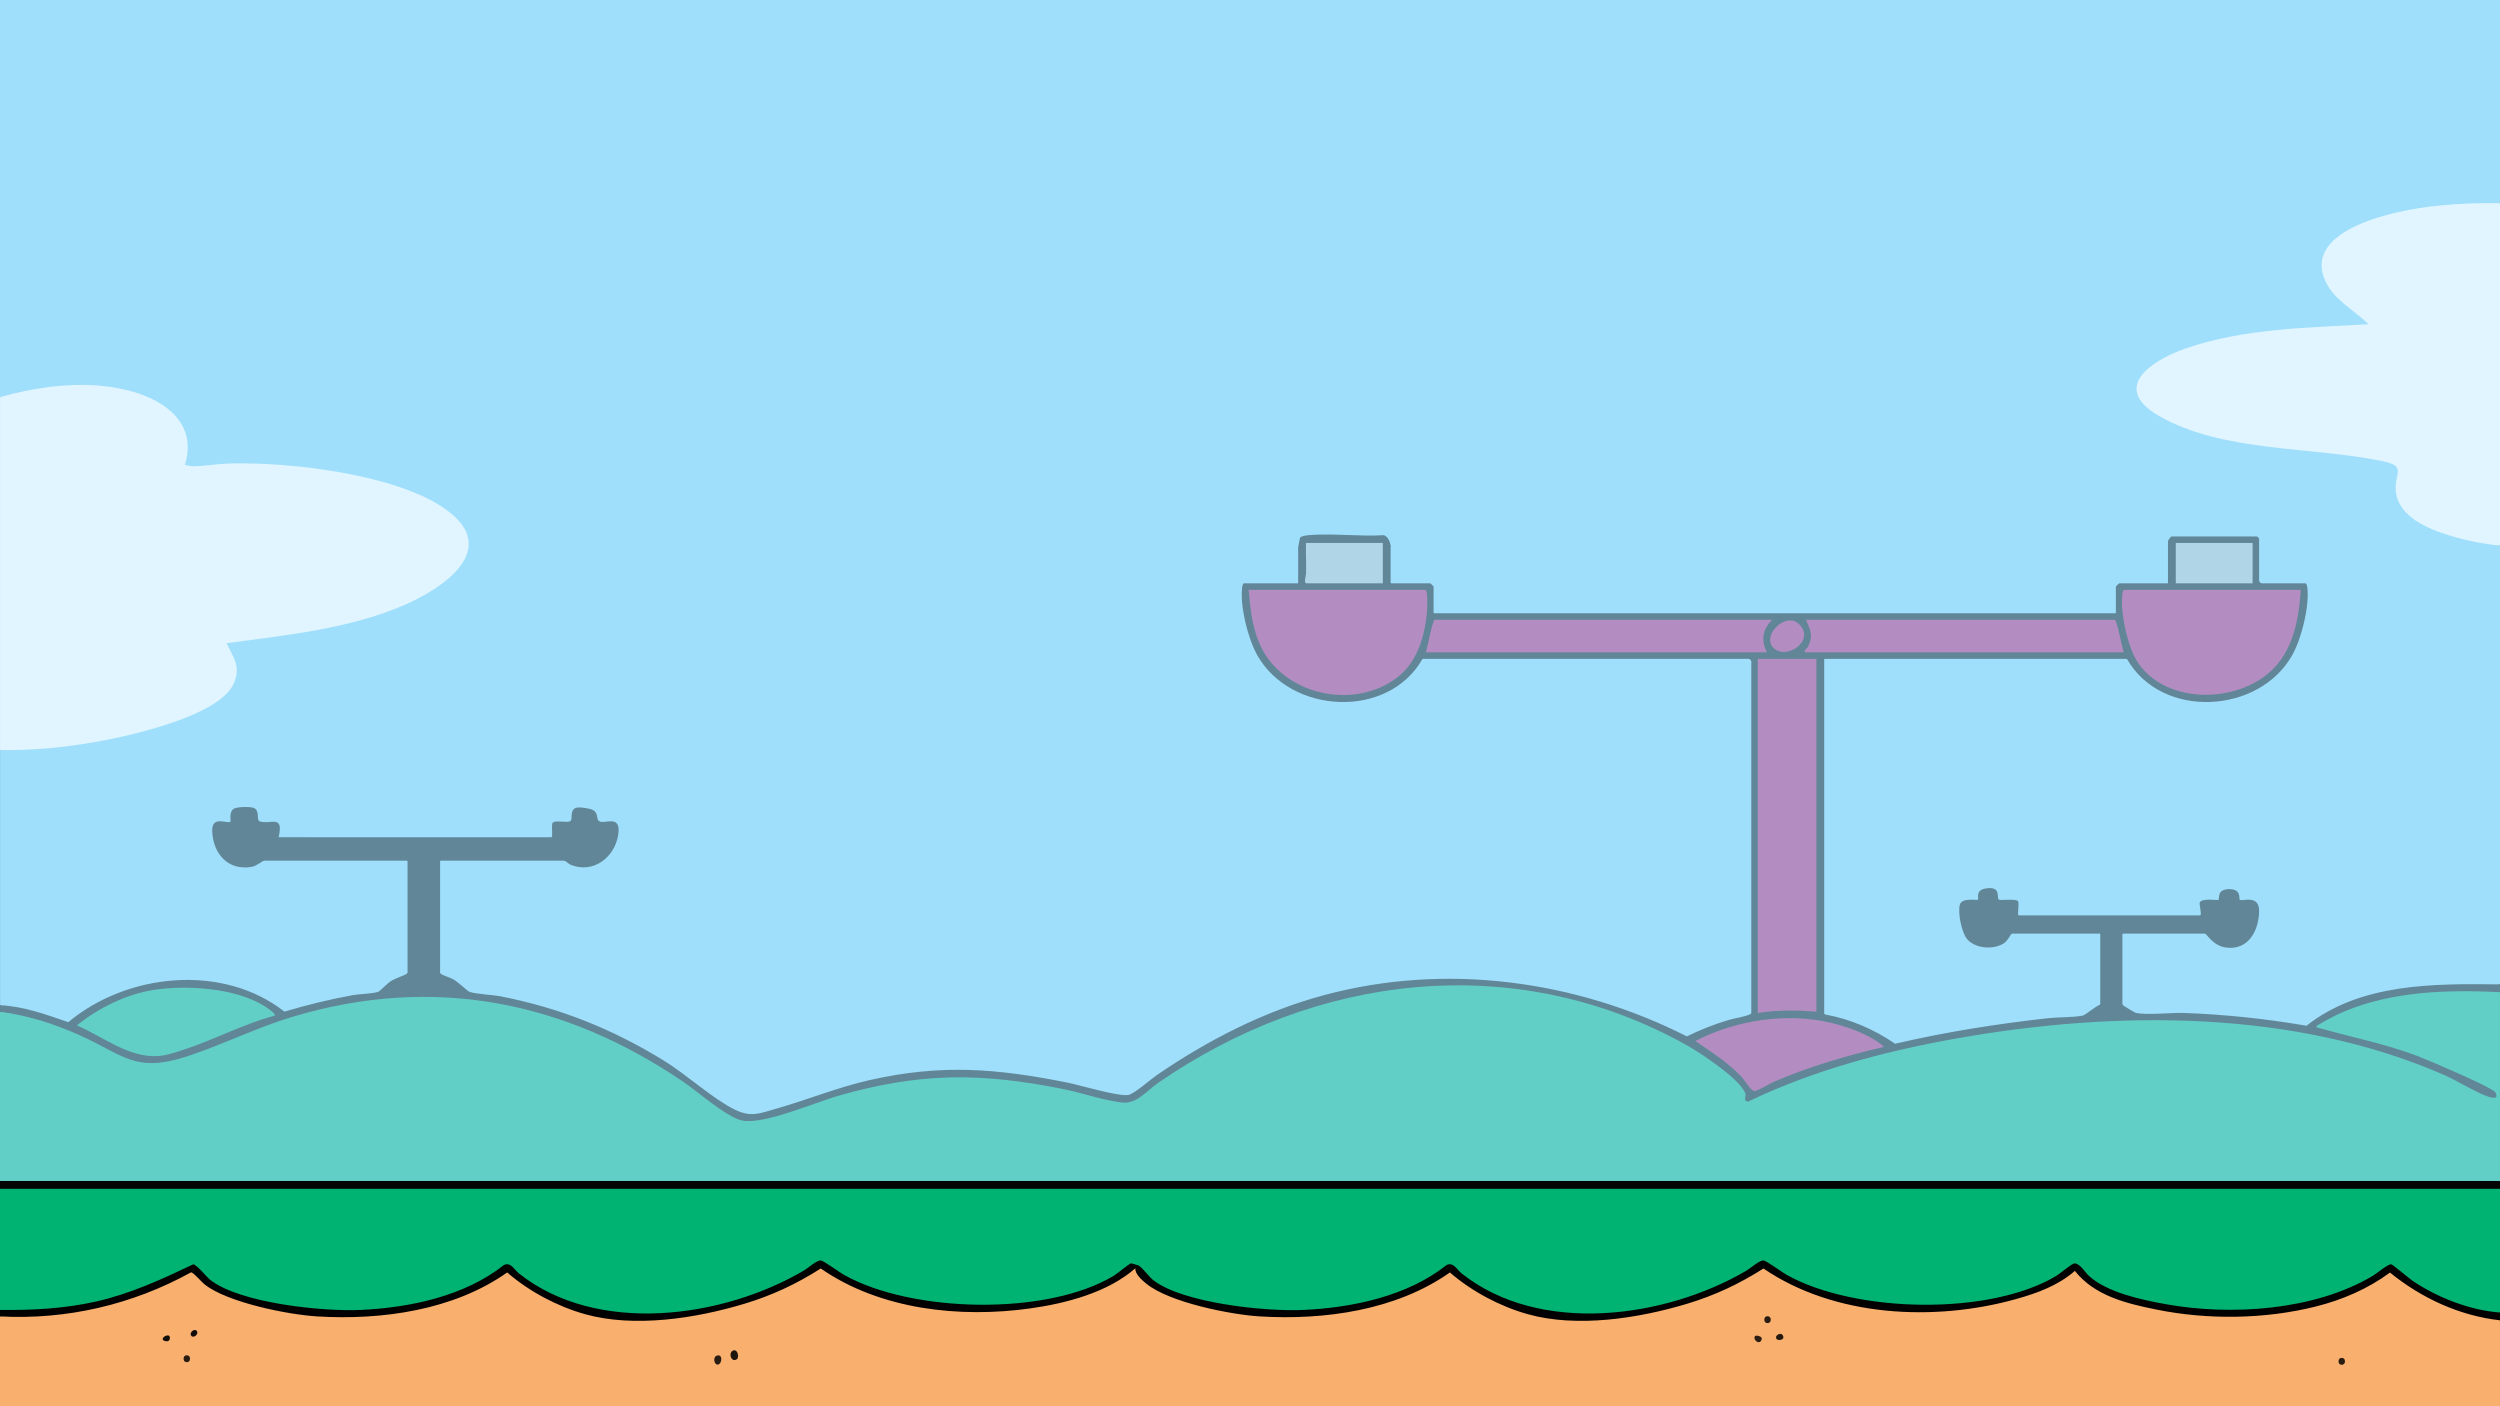 <?xml version="1.0" encoding="UTF-8"?>
<svg id="Layer_1" data-name="Layer 1" xmlns="http://www.w3.org/2000/svg" viewBox="0 0 3840 2160">
  <rect x="0" y="0" width="3840" height="2160" fill="#333333" stroke="none"/>
  <defs>
    <style>
      .cls-1 {
        fill: #afd5e6;
      }

      .cls-2 {
        fill: #010101;
      }

      .cls-3 {
        fill: #00b373;
      }

      .cls-4 {
        fill: #b38dc2;
      }

      .cls-5 {
        fill: #61cfc6;
      }

      .cls-6 {
        fill: #1d140d;
      }

      .cls-7 {
        fill: #251a10;
      }

      .cls-8 {
        fill: #9fdffb;
      }

      .cls-9 {
        fill: #110c07;
      }

      .cls-10 {
        fill: #e0f5ff;
      }

      .cls-11 {
        fill: #130d08;
      }

      .cls-12 {
        fill: #020605;
      }

      .cls-13 {
        fill: #f9af6d;
      }

      .cls-14 {
        fill: #281c12;
      }

      .cls-15 {
        fill: #291d12;
      }

      .cls-16 {
        fill: #618697;
      }

      .cls-17 {
        fill: #2c1e13;
      }
    </style>
  </defs>
  <path class="cls-8" d="M0,610V0h3840v312c-1.84,1-3.7,1.93-5.65,2.61s-3.75,1.22-5.64,1.31c-54.63,2.5-97.19,4.49-151.48,15.52-23.49,4.77-53.95,15.64-73.97,28.41-71.2,45.39-13.76,97.05,34.26,132.15,2.82,6.52,3.55,9.6-4.55,10.19-84.38,3.22-165.59,8.46-247.89,28.53-54.96,13.4-155.73,62.35-59.32,108.87,54.78,26.43,110.93,38.18,171.3,44.17,53.65,4.52,106.97,11.19,159.98,20,12.77,2.29,31.87,6.02,29.88,22.64-10.58,37.68,5.77,59.96,38.95,77.57,31.21,16.57,70.35,23.61,105.43,29.1l8.7,4.94v674l-8.16,3.91c-99.36-1.45-205.95.06-288.37,63.32-86.51-15.41-175.06-20.31-259.94-18.82-6.78-1.26-26.14-9.97-23.53-17.41l-4-1.84v-104.79l4-2.38,1.85-4h122.75l2.4,4,2.36-1.68c20.98,24.7,57.46,29.64,71.59-5.94,9.23-23.25,10.66-46.34-21.16-40.27l-3.24-3c.57-19.75-26.15-17.97-26.07,1.16-9.01,1.35-18.23,2.43-27.66,3.25,2.87,10.47,1.93,16.63-2.81,18.49l-1.4,4h-276.14l-2.46-4c-1.71.28-3.13-.14-4.19-1.44l.3-17.95-23.63-.36c-5.7-1.22-8.63-6.34-8.78-15.34-8.42-6.32-25.1-2.73-21.42,10.83l-2.84,3.54c-33.16-4.34-29.57,16.91-21.29,41.37,10.28,30.36,51.35,34.13,66.98,7.08l4.87.26,1.87-4h131.71l2.42,4,4,1.84v104.79l-4,2.38c.03,4.82-15.23,15.8-19.96,17.73-8.28,3.38-11.73,3.92-20.84,4.97-90.97,4.16-184.24,22.28-274.68,41.21-31.2-19.75-64.5-36.17-100.92-43.4l-7.6-5.51-4-1.9v-541.62l4-2.48,1.41-4h461.11l2.48,4,6.55,3.14c46.25,72.29,155.58,76.9,217.21,22.06,39.95-35.55,50.23-91.16,50.25-141.2-.42,1.57-1.11,3.91-2.33,4-7.99.57-58.71,1.38-62.75,0l-2.92-4c-4.23,3.45-5.61,1.84-3-3-1.57-.18-3.93-.7-4-1.8-1.14-18.05-1.13-43.22,0-61.29l4-2.91c-4.34,2.96-5.18,1.71-3-3-.17,1.58-.74,3.96-1.85,4-36.57,1.25-78.59,1.55-115.13,0-7.89,1.42-12.9.09-15.02-4,3.42,4.41.3,8.54-5,7,1.55,0,3.93.37,4,1.35.49,7.16,1.56,58.66,0,61.3l-4,2.35c-.01,1.55-.35,3.89-1.36,4-16.63,1.81-54.57,1.75-71.26,0l-2.38-4c2.73,4.95.08,7.23-5,5l4,2.27v35.89l-4,2.84-1.92,4h-1043.58l-2.5-4-4-2.27v-35.89l4-2.84c-4.95,2.73-7.23.08-5-5-.18,1.56-.69,3.91-1.81,4-6.25.5-53.64,1-56.27,0-1.52-.58-2.29-2.42-2.92-4-1.56-.19-3.86-.65-4-1.79-1.14-9.24-1.42-43.56,0-52.32l4-2.89c-3.62-1.91-6.64-5.8-9.05-11.67-42.19-3.1-84.28-2.9-126.26.58-.35,7.26-2.58,11.62-6.69,13.09,1.56.42,3.84,1.05,4,2.29,1.07,8.24,1.28,42.05,0,49.83l-4,2.87c0,1.55-.36,3.92-1.36,4-19.72,1.62-60.09,2.23-79.26,0l-2.38-4c.02,50,10.28,105.64,50.25,141.2,61.63,54.84,170.96,50.23,217.21-22.06l6.55-3.14,1.4-4h498.14l2.47,4c4.23-3.45,5.61-1.84,3,3l4,1.91v537.61l-4,2.48c-.04,2.81-.6,5.27-3.28,5.79-32.37,7.56-64.79,18.29-95.87,32.79-275.63-142.1-607.25-109.38-845.83,84.84-13.45,7.24-20.58,6.53-35.36,3.26-68.31-16.82-139.15-32.82-212.01-35.9-114.14-4.83-213.14,27.63-319.29,63.39-32.3,12.27-57.84-5.18-84.62-23.59-106.23-87.05-238.17-144.87-373.82-160.32-13.17-11.92-27.73-21.03-43.66-27.35l-.26-4.91-4-1.39v-169.18l4-2.44,1.38-4h187.18l2.43,4,4.19-2.23c26.1,19.39,58.55,3.96,70.51-24.18s4.53-32.12-22.34-30.3l-4.11-3.66c2.82-16.28-29.36-23.53-32.9-12.24,1.32,14.83-8.82,20.44-30.41,16.83,2.25,12.38.09,20.32-6.5,23.82l-414.99-.04-4.87-2.2c2.06-13.48.35-20.68-5.13-21.6-21.36,2.48-27.51,1.1-30.63-20.6-17.87-3.82-35.24-6.09-32.68,18.25l-3.64,2.7c-27.15-6.01-27.9,7.09-19.88,30.16,10.01,28.77,41.45,41.84,66.81,23.29l4.56,2,1.39-4h217.17l2.44,4,4,1.39v169.18l-4,2.44-1.13,5.21c-17.48,5.53-29.16,15.29-42.76,27.03-47.81,5.88-97.6,16.23-145.68,30.3-98.62-73.86-237.26-58.93-330.83,16.13-32.17-11.82-65.06-20.22-98.67-25.21l-6.92-4.46v-392c4.34-1.83,8.83-3.6,13.58-3.86,89.8-4.9,172.84-13.73,256.32-44.22,52.1-19.03,118.19-48.98,75.97-111.15-.39-5.98-.47-9.11,6.97-9.39,80.19-9.69,158.02-20.73,235.15-45.48,102.89-33.01,201.36-114.01,47.65-177.28-104.32-42.95-232.04-49.39-342.77-40.66-4.36-.55-8.77-1.15-11.82-4.86,26.77-126.91-159.43-130.64-242.26-110.45-13.4,4.6-26.33,6.39-38.8,5.35Z"/>
  <path class="cls-5" d="M0,1554c1.87-.78,3.76-1.48,5.72-1.9s3.76-.76,5.51-.5c60.73,8.88,117.45,35.33,169.65,63.48,44.73,25.6,89.3,10.25,135.57-7.07,84.88-36.54,168.56-66.38,261.27-76.72,190.91-21.29,374.94,44.55,521.1,162.3,38.6,26.72,45.21,29.77,92.12,17.26,82.07-28.13,162.48-54.67,252.43-59.33,91.15-4.72,180.53,13.23,267.14,35.97,15.4,2.99,22.74,3.74,35.98-4.01,212.26-166.55,502.43-225.26,758.63-123.28,51.17,20.37,134.38,61.37,170.69,104.33,6.01,7.12,11.44,14.27,8.5,23.82,113.92-54.95,238.24-85.08,362.8-104.31,254.19-39.24,535.53-32.06,763.71,91.54,39.8,15.6,8.63-1.97-7.5-9.81-76.91-37.37-156.8-64.37-243.49-83.03-3.35-.24-6.38-6.07-4.66-8.31,7.73-10.03,41.59-23.64,55.18-28.86,70.03-26.87,146.61-28.83,220.65-26,1.49.06,2.98.77,4.53,1.54s3.03,1.8,4.45,2.89v290l-1.94,4H2.53l-2.53-4v-260Z"/>
  <path class="cls-3" d="M3840,1826v190c-1.18.92-2.39,1.77-3.71,2.37-8.03,3.67-43.01-6.41-53.64-9.75-42.13-13.23-78.8-34.89-110.29-62.93-113.59,81.37-271.99,84.28-403.78,48.37-34.61-7.61-58.24-27.21-81.86-49.63-63.3,50.51-151.43,64.12-232.28,63.64-86.88-.51-176.17-17.55-245.76-67.99-138.27,90.39-348.93,123.77-481.89,5.77-104.33,74.82-244.58,82.9-366.83,57.64-42.71-8.82-84.86-20.41-111.73-55.31-3.1-1.86-6.61-3.05-10.5-3.57-61.94,50.85-151.73,63.94-231.29,63.47-86.88-.51-176.16-17.55-245.75-67.99-138.27,90.39-348.92,123.77-481.89,5.77-96.71,69.86-224.31,80.85-339.01,62.58-52.92-8.43-108.78-19.88-142.41-62.78-59.79,30.64-121.37,54.95-188.23,64.49-21.79,3.11-86.26,10.76-103.44,4.6-1.97-.71-3.85-1.68-5.71-2.73v-186l1.94-4h3835.53l2.53,4Z"/>
  <path class="cls-13" d="M0,2022l12.7-3.47c97.58,3.26,194.24-21.39,279.9-67.85,9.71,4.75,18.77,11.86,27.18,21.35,138.1,70.73,326.24,63.14,459.31-21.02,137.62,117.85,336.99,78.26,481.62-6.18,113.42,74.44,281.73,86.03,407.81,40.67,28.03-10.08,51.13-23.91,75.59-39.87,14.08,27.1,44.05,39.33,72.53,48.79,130.48,43.33,292.54,32.7,410.45-43.4,137.62,117.85,336.99,78.27,481.62-6.19,101.88,65.98,225.13,78.64,342.67,57.05,48.74-8.95,95.98-23.58,135.81-53,40.32,43.37,103.59,57.88,161.21,64.65,111.26,13.07,228.6,2.05,322.66-62.32,48,35.59,100.79,63.6,160.61,71.71l8.31,5.1v132H0v-138Z"/>
  <path class="cls-10" d="M0,610c64.68-18.06,137.91-27.2,203.53-8.53,52.96,15.07,99.64,51.21,80.46,112.5,4.37,1.12,8.38,2.26,13.02,2.21,17.42-.18,38.36-3.79,55.92-4.27,91.76-2.5,255.96,16.32,331.74,70.42,84.85,60.57-2.38,120.32-62.73,146.6-85.75,37.34-182.1,46.44-273.93,59.09,10.84,22.64,22.43,35.99,11,61.98-22,50.02-160.05,80.42-210.63,89.37-48.91,8.65-98.56,13.7-148.37,12.63v-542Z"/>
  <path class="cls-16" d="M0,1544c36.41,1.64,70.93,14.39,104.92,26.07,90.01-75.5,237.31-90.53,331.94-16.2,34.41-10.32,69.35-18.77,104.72-25.28,11.15-2.05,29.36-2.01,38.99-5.01,3.06-.95,13.78-12.79,19.59-16.41,8.58-5.33,17.46-7.11,25.83-12.17v-173h-221c-1.05,0-11.33,8.31-18.48,9.52-36.3,6.16-59.16-20.19-60.57-54.63-1.05-25.68,23.84-10.55,28.06-14.88,1-1.02-2.83-14.75,5.2-19.81,4.85-3.06,25.5-3.48,30.75-1.16,9.93,4.38,2.9,18.56,9.33,20.67,16.36,5.37,36.92-11.72,28.72,24.27l418.85.04c3.14-.47-.72-18.22,2.03-22.16,3.37-4.84,22.4.68,27.26-2.74,4.08-2.88-1.52-15.85,7.92-20.09,4.79-2.15,21.92.53,26.73,3.18,7.96,4.37,5.42,12.08,8.17,15.83,6.63,9.04,36.05-12.6,30.56,22.48-5.41,34.58-38.5,59.89-72.86,45.82-2.59-1.06-8.56-6.35-9.65-6.35h-191v173c6.32,4.5,13.58,5.5,20.61,9.39,6.54,3.62,21.6,18.18,24.81,19.19,11.88,3.72,34.88,4.27,48.94,7.06,90.94,18.01,170.8,50.21,249.46,98.54,34.45,21.17,75.8,59.16,108.8,75.2,25.37,12.33,38.16,5.77,63.36-1.37,48.57-13.77,93.89-32.69,143.98-44.02,109.51-24.76,193.67-17.95,302.41,3.64,20.44,4.06,78.35,21.6,94.47,19.27,8.97-1.29,33.93-23.63,43.7-30.33,78.69-53.9,164.45-98.07,257.01-122.99,186.59-50.24,386.38-23.21,557.43,63.28,20.87-10.15,42.25-18.75,64.57-25.28,11.3-3.31,24.44-4.48,34.43-9.57v-542c0-.21-2.79-3-3-3h-502c-53.04,93.51-203.12,85.03-254.03-5.97-14.12-25.24-26.42-74.52-23.07-103.13.24-2.02.91-6.9,3.1-6.9h83v-55c0-.77,2.5-14.44,2.91-15.09,1.72-2.73,10.6-3.71,14.01-3.99,36.51-2.99,77.06,2.33,114.02.13,6.5.46,11.05,11.92,11.05,16.95v57h61c.35,0,5,4.65,5,5v41h1048v-41c0-.35,4.65-5,5-5h75v-65c0-.75,4.55-7,5-7h132c.21,0,3,2.79,3,3v66c0,.21,2.79,3,3,3h68c2.19,0,2.87,4.88,3.1,6.9,3.35,28.61-8.95,77.89-23.07,103.13-50.91,91-201,99.48-254.03,5.97h-465v546c39.43,6.78,76.12,22.81,108.94,45.16,77.06-17.95,155.36-30.37,234.08-39.15,16.92-1.89,37.82-1.01,53.95-4.05,4.15-.78,20.6-14.96,27.04-16.96v-109h-136c-.98,0-5.88,10.92-12.09,14.91-16.19,10.39-44.5,8.28-56.83-6.99-8.08-10.01-14.28-40.55-10.69-52.53,3.36-11.22,26.32-6.05,27.6-7.4,2.33-2.45-5.28-15.05,13.53-17.55,22.72-3.03,14.74,14.01,18.68,17.36,2.05,1.75,26.73-1.97,29.53,2.48,1.83,2.92-.72,16.96.28,21.71h280c1.8-4.51-2.53-17.71-1.14-20.01,4.34-7.2,27.35-2.37,29.06-4.08.39-.39.08-7.19,2.28-10.72,4.03-6.48,17.06-6.59,23.33-3.71,7.87,3.61,5.65,13.52,6.56,14.43,3.5,3.51,30.96-9.43,29.92,19.03s-16.11,58.8-50.47,54.55c-20.28-2.51-30.53-21.5-32.54-21.5h-127v109c0,1.24,19.83,12.72,21.04,12.96,18.32,3.48,53.19-.78,74.04-.04,62.69,2.24,125.85,9,187.7,19.6,83.01-65.67,196.03-64.71,297.22-63.52v12c-95.92-4.82-198.79-.53-281.98,52.03-.3,3,4.9,3.18,7.14,3.81,51.33,14.45,98.46,23.35,149.34,42.67,14.83,5.63,114.96,48.28,118.51,55.49,4.57,9.26-1.22,9.24-9.06,7.06-16.99-4.73-49.65-25.09-68.59-33.41-230.22-101.07-503.23-100.04-747.72-57.02-110.87,19.51-221.1,48.7-322.61,97.47-8.37-1.2-2.59-7.53-4.02-12.02-6.99-21.89-69.95-63.43-90.96-75.13-264-146.96-569.1-109.16-811.49,58.6-17.44,12.07-32.52,32.39-55.04,29.95-27.15-2.94-62.91-15.28-91.14-20.89-127.39-25.31-219.09-25.34-344.38,10.39-36.18,10.32-115.15,44.94-148.12,38.11-23.42-4.86-67.35-43.82-89.25-58.75-183.02-124.76-384.4-165.28-600.17-100.9-55.6,16.59-107.21,42.62-161.43,60.57-82.05,27.17-98.41-1.5-167.69-32.39-39.04-17.41-78.74-30.03-121.35-35.65v-10Z"/>
  <path class="cls-10" d="M3840,312v526c-25.88-2.38-52.73-7.92-77.53-15.47-33.04-10.06-79.91-29.26-82.56-69.44-1.8-27.42,16.74-36.84-19.46-44.54-107.45-22.86-246.09-13.19-344.29-69.71-75.28-43.32-11.23-85.43,40.3-103.38,89.03-31.02,188.21-32.09,281.54-37.48-21.99-21.72-53.01-37.02-66.39-66.59-25.22-55.76,40.22-85.09,82.86-97.91,59.47-17.89,123.63-22.26,185.53-21.47Z"/>
  <rect class="cls-12" y="1814" width="3840" height="12"/>
  <path class="cls-2" d="M3840,2016v12c-62.35-7.02-120.75-34.17-168.99-73.34-33.78,24.88-72.68,41.75-113.36,51.99-78.7,19.81-166.6,20.9-246.02,4.72-45.99-9.37-94.24-20.98-124.63-59.29-25.85,22.63-57.9,34.22-90.57,43.35-125.02,34.94-278.4,27.69-387.75-47.03-37.35,23.79-74.64,41.3-117.15,54.13-74.55,22.5-169.11,37.29-245.06,16-42.76-11.99-86.03-35.1-119.45-64.06-82.23,58.13-192.86,73.59-292.01,67.52-45.46-2.78-138.75-21.54-173.98-50.02-6.58-5.32-18.13-15.28-17.06-23.96-42.59,37.27-106.06,53.9-161.31,61.67-108.4,15.24-230.57,2.06-321.98-61.27-37.35,23.79-74.64,41.3-117.15,54.13-74.53,22.49-169.11,37.29-245.06,16-42.76-11.99-86.03-35.1-119.45-64.06-82.22,58.13-192.87,73.59-292.01,67.52-45.04-2.76-137.6-21.36-172.85-49.15-4.34-3.42-17.21-18.82-20.79-18.51-89.56,49.44-190.58,73.15-293.37,67.68v-10c49.57.71,99.58-2.02,148.02-12.98,52.29-11.83,100.86-34.2,148.9-57.08,5.2.52,20.21,19.4,26.12,24.01,45.87,35.8,172.53,48.68,230.03,46.13,75.95-3.37,160.55-21.09,220.95-69.06,10.55-4.92,15.78,7.15,23.03,12.91,119.91,95.3,312.9,68.95,437.56-4.32,6.71-3.95,19.8-16.02,26.24-15.6,4.02.26,29.08,18.57,35.8,22.33,104.24,58.22,310.87,63.23,413.95,1.27,5.38-3.23,24.22-18.98,26.73-19.2.6-.06,11.14,3.09,11.66,3.41,6.82,4.28,15.51,17.18,23.18,23.01,46.06,34.99,171.7,47.8,228.91,45.26,75.97-3.37,160.53-21.08,220.95-69.06,10.55-4.92,15.78,7.15,23.03,12.91,119.91,95.3,312.9,68.95,437.56-4.32,6.71-3.95,19.8-16.02,26.24-15.6,4.02.26,29.08,18.57,35.8,22.33,104.21,58.21,310.9,63.25,413.95,1.27,6.24-3.75,23.95-19.28,28.03-19.1,8.51.38,15.62,13.51,22.3,19.54,27.98,25.23,80.31,36.33,117,43,100.78,18.3,229.25,9.91,318.66-43.43,6.21-3.7,23.24-18.16,28.28-17.72,2.28.2,27.41,21.69,32.84,25.36,37.99,25.72,88.35,45.39,134.26,48.74Z"/>
  <path class="cls-6" d="M1131.79,2087.79c-9.65,6.15-13.73-12.28-4.55-13.66,6.53-.98,8.11,11.38,4.55,13.66Z"/>
  <path class="cls-14" d="M1101.21,2082.19c9.26-2.88,8.12,12.43,1.72,13.79-5.74,1.21-8.84-11.57-1.72-13.79Z"/>
  <path class="cls-14" d="M2713.02,2022.02c9.2-2.58,9.2,12.54,0,9.96-4.02-1.13-4.02-8.83,0-9.96Z"/>
  <path class="cls-14" d="M285.02,2082.02c9.2-2.58,9.2,12.54,0,9.96-4.02-1.13-4.02-8.83,0-9.96Z"/>
  <path class="cls-15" d="M3595.02,2086.02c9.2-2.58,9.2,12.54,0,9.96-4.02-1.13-4.02-8.83,0-9.96Z"/>
  <path class="cls-17" d="M2696.01,2052.01c1.17-1.22,11.21.03,9.98,4.95-2.66,10.64-15.05.36-9.98-4.95Z"/>
  <path class="cls-7" d="M2737.79,2050.24c6.18,8.15-8.62,10.78-9.78,4.73-.89-4.61,7.12-8.24,9.78-4.73Z"/>
  <path class="cls-11" d="M259.99,2052.01c1.83,1.83,1.74,10.43-6.75,7.75-9.19-2.9,3.18-11.31,6.75-7.75Z"/>
  <path class="cls-9" d="M301.99,2044.01c4.17,4.17-3.81,12.15-7.98,7.98s3.81-12.15,7.98-7.98Z"/>
  <path class="cls-4" d="M2790,1012v542c-30.14-2.52-60.1-2.83-90,2v-544h90Z"/>
  <path class="cls-4" d="M1918,906h271c4.28,0,3.37,24.39,3.08,29.08-2.36,39.1-14.21,81.46-46.25,105.75-67.91,51.46-178.74,25.94-211.87-53.79-10.83-26.05-13.71-53.19-15.96-81.04Z"/>
  <path class="cls-4" d="M3534,906c-2.7,42.5-10.93,89.56-42.01,120.99-52.61,53.2-161.17,56.45-206.81-7.17-16.89-23.54-28.62-78.41-25.28-106.92.24-2.01.91-6.9,3.1-6.9h271Z"/>
  <path class="cls-4" d="M2722,952c-14.6,14.76-17.59,31.39-8,50h-524c4.8-16.4,6.88-34.59,13-50h519Z"/>
  <path class="cls-4" d="M3262,1002h-490c-.56-4.44,3.87-5.78,5.54-9.46,7.82-17.18,3.17-24.5-3.54-40.54h475c6.12,15.41,8.2,33.6,13,50Z"/>
  <path class="cls-5" d="M421.99,1559.99c-47.61,12.58-92.3,36.78-138.95,52.05-12.58,4.12-26.7,9.13-39.97,10.03-45.42,3.09-85.08-30.02-125.03-47.07,32.61-26.38,75.64-47.83,117.54-54.42,50.47-7.93,124.52-3.15,169.02,23.81,2.47,1.5,20.13,12.64,17.39,15.59Z"/>
  <path class="cls-4" d="M2894,1607.98c-57.69,13.29-114.99,30.25-169.35,53.67-5.97,2.57-25.66,14.38-29.7,14.31-5.43-.1-15.5-17.32-19.92-21.98-20.85-22.03-46.16-37.97-70.99-54.97,62.38-32.31,140.9-44.45,209.61-27.65,26.75,6.54,59.73,18.34,80.35,36.63Z"/>
  <path class="cls-1" d="M2124,834v62h-117c-5.04,0-.99-11.76-.9-14.92.42-15.66-.5-31.44-.1-47.08h118Z"/>
  <rect class="cls-1" x="3342" y="834" width="118" height="62"/>
  <path class="cls-4" d="M2722.58,993.44c-15.29-18.77,20.41-53.7,40.27-35.29,27.79,25.77-21.28,58.6-40.27,35.29Z"/>
</svg>